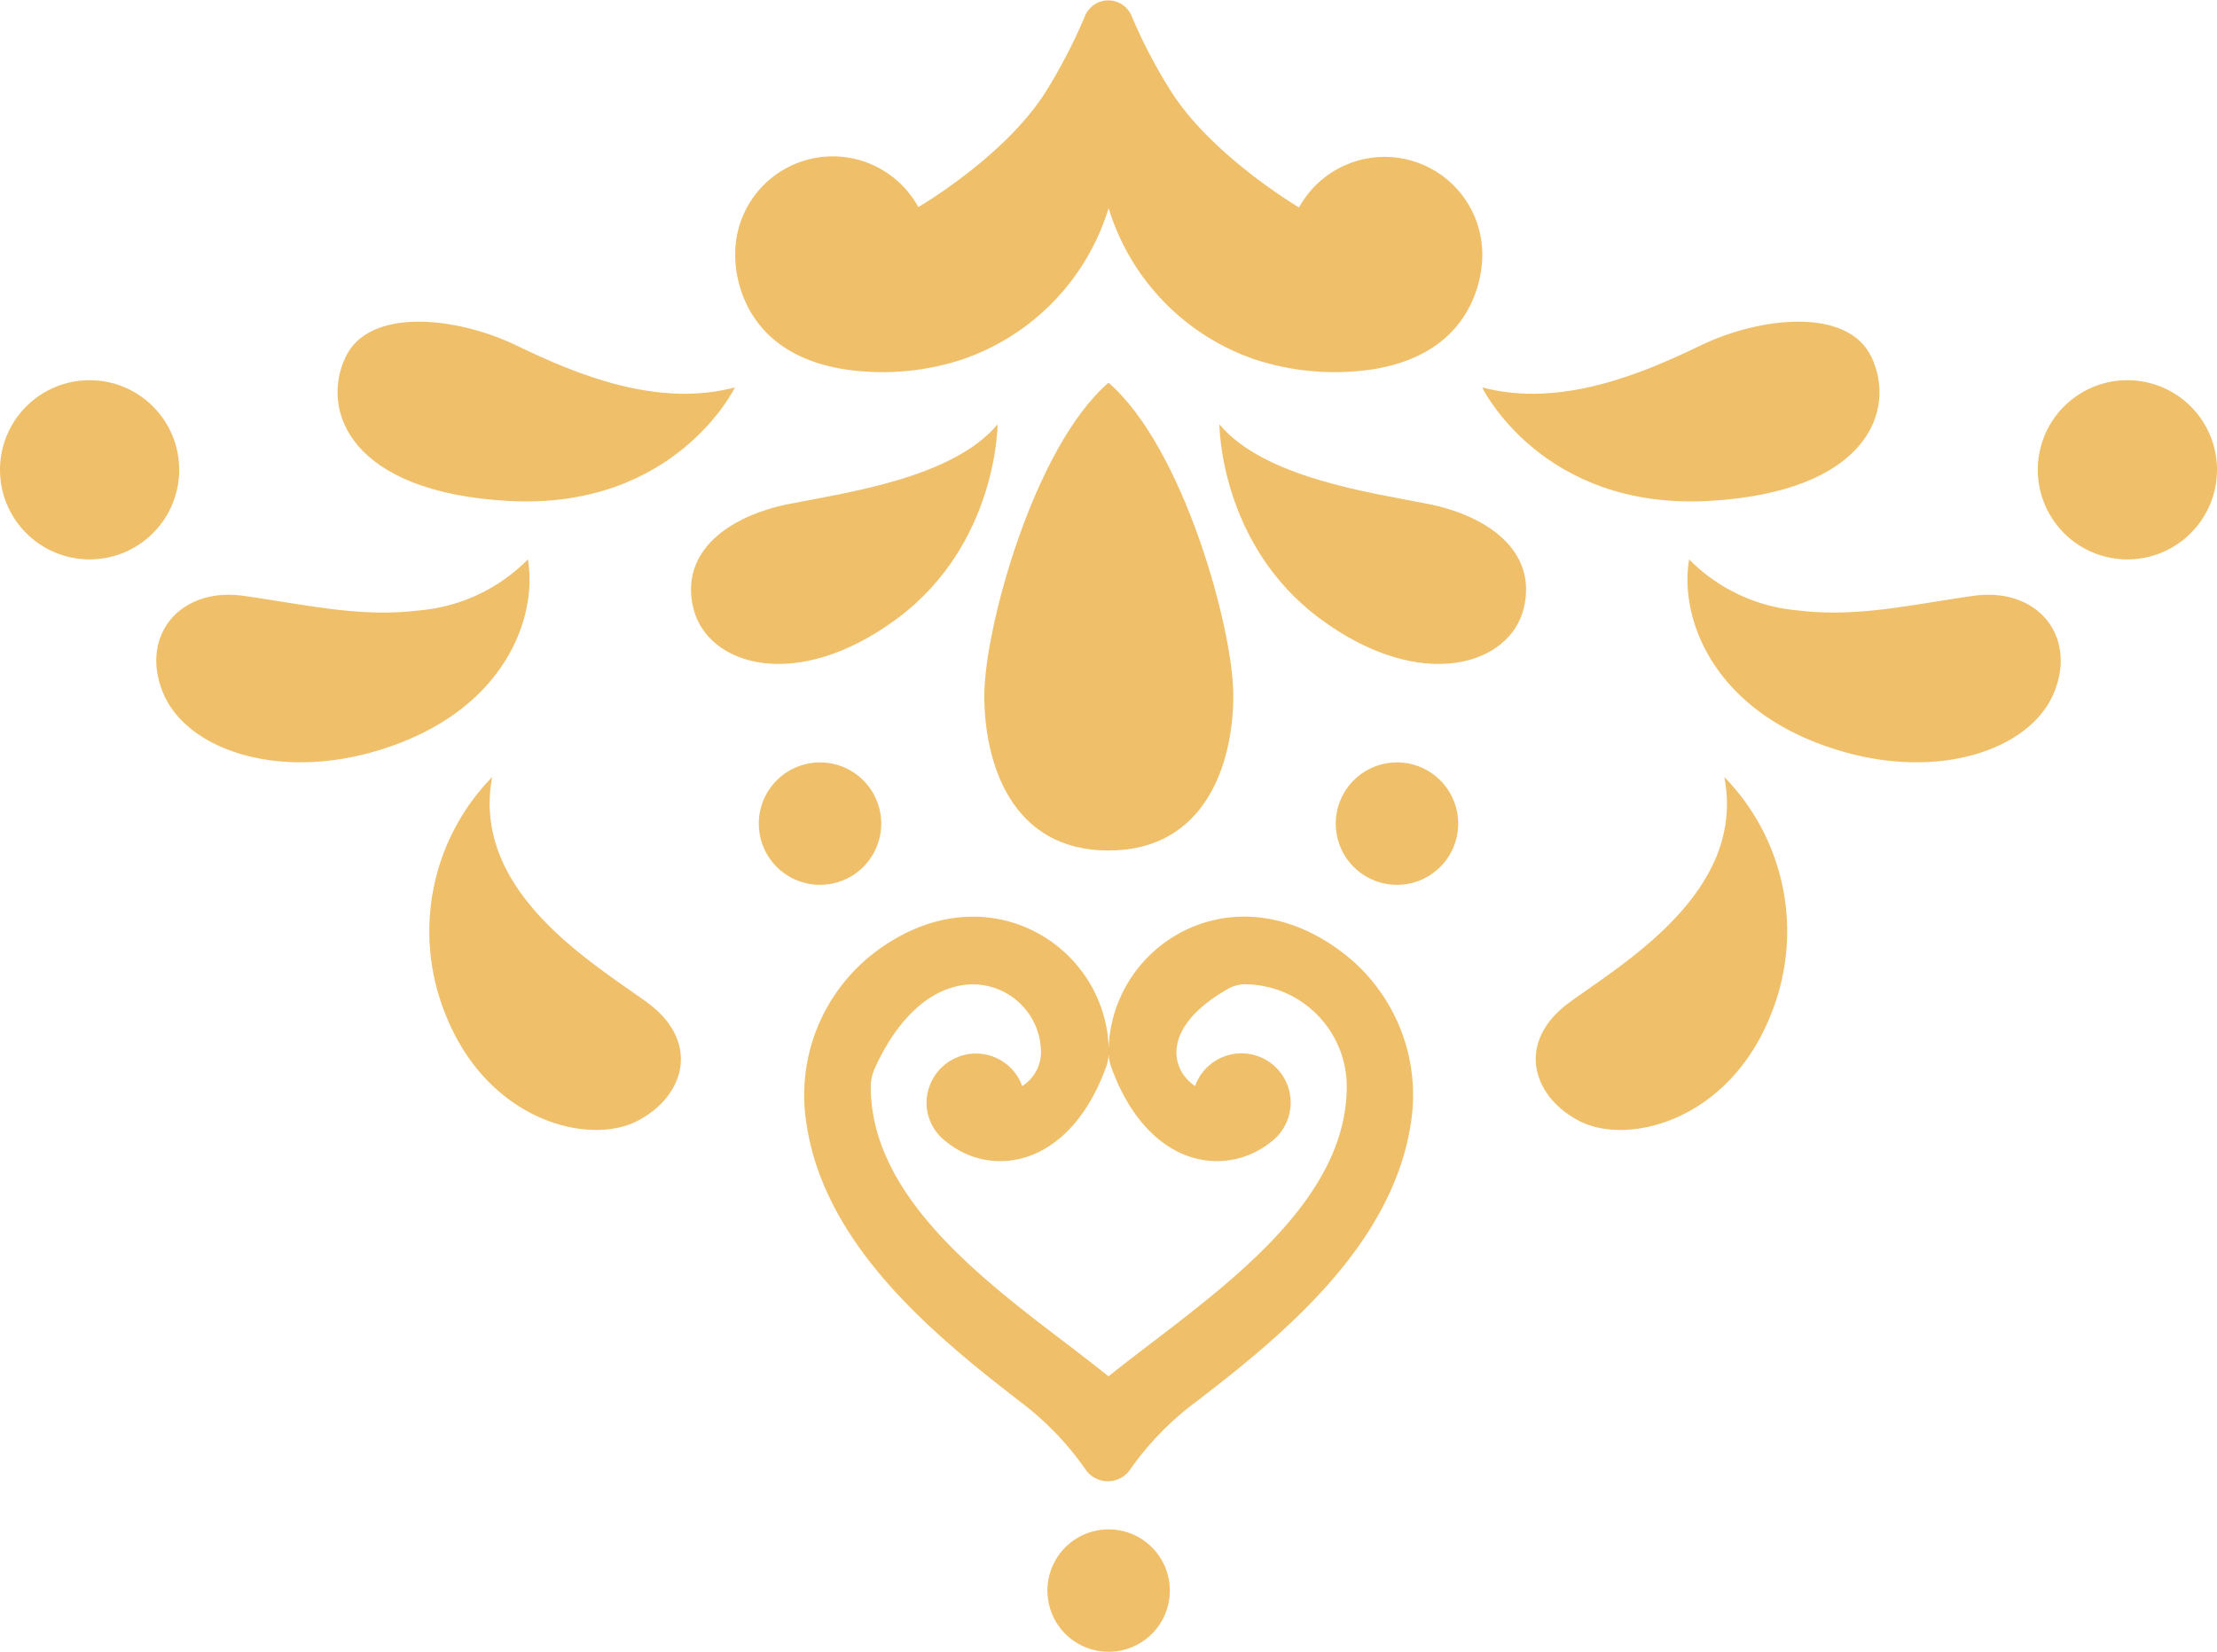 <svg xmlns="http://www.w3.org/2000/svg" viewBox="0 0 175.68 130.9"><defs><style>.cls-1{fill:#efbf69;}</style></defs><title>Element-Mahkota-Bawah</title><g id="Layer_2" data-name="Layer 2"><g id="_8-Quotes" data-name="8-Quotes"><g id="Element-Mahkota-Bawah"><path class="cls-1" d="M81,111.2a23.56,23.56,0,0,1,5,5.22,2.14,2.14,0,0,0,3.58,0,23.56,23.56,0,0,1,5.05-5.22c7.06-5.39,15.62-12.47,17.15-22.06a14.21,14.21,0,0,0-6-14.09c-8.64-6-17.93.13-17.93,8.36a3.48,3.48,0,0,0,.22,1.19c2.92,8,9.12,8.8,12.73,5.83a3.9,3.9,0,1,0-6.1-4.36c-2-1.35-2.67-4.69,2.58-7.69A2.83,2.83,0,0,1,98.63,78a8.12,8.12,0,0,1,8.09,8.1c0,8.51-8.51,15-15.37,20.25-1.21.92-2.4,1.83-3.51,2.72-1.11-.89-2.29-1.8-3.5-2.72C77.47,101.12,69,94.62,69,86.11a3.58,3.58,0,0,1,.33-1.47c4.75-10.4,13.16-6.78,13.16-1.23A3.19,3.19,0,0,1,81,86.07a3.89,3.89,0,0,0-3.65-2.58,3.93,3.93,0,0,0-3.93,3.93,3.86,3.86,0,0,0,1.49,3c3.6,3,9.8,2.15,12.72-5.81a3.61,3.61,0,0,0,.23-1.21c0-8.23-9.29-14.33-17.94-8.36a14.23,14.23,0,0,0-6,14.09C65.38,98.73,74,105.81,81,111.2Z"/><path class="cls-1" d="M70,29.49a20.25,20.25,0,0,0,6.24-1,18.31,18.31,0,0,0,11.61-12,18.31,18.31,0,0,0,11.61,12,20.26,20.26,0,0,0,6.25,1c10.26,0,11.75-6.62,11.75-9.3a7.74,7.74,0,0,0-14.52-3.75l0,0S96,12.35,92.75,7.17a41.09,41.09,0,0,1-3.12-6,2,2,0,0,0-3.61,0,42.64,42.64,0,0,1-3.09,6c-3.21,5.2-10.16,9.24-10.16,9.24l0,0a7.73,7.73,0,0,0-14.51,3.75C58.24,22.87,59.72,29.49,70,29.49Z"/><path class="cls-1" d="M87.84,30.33C81.91,35.46,78,49.85,78,55.12S80.09,67.4,87.84,67.4s9.89-7,9.89-12.28S93.78,35.46,87.84,30.33Z"/><path class="cls-1" d="M96.63,33.63s0,9.51,8,15.42,15.07,3.67,16.13-.9-3-7.3-7.58-8.21S100.19,37.88,96.63,33.63Z"/><path class="cls-1" d="M79.05,33.63s0,9.51-8,15.42S56,52.72,54.93,48.15s3-7.3,7.59-8.21S75.49,37.88,79.05,33.63Z"/><path class="cls-1" d="M115.55,65.26a4.85,4.85,0,1,1-4.84-4.84A4.85,4.85,0,0,1,115.55,65.26Z"/><path class="cls-1" d="M175.68,37.23a7.1,7.1,0,1,1-7.1-7.1A7.1,7.1,0,0,1,175.68,37.23Z"/><path class="cls-1" d="M60.13,65.26A4.85,4.85,0,1,0,65,60.42,4.85,4.85,0,0,0,60.13,65.26Z"/><path class="cls-1" d="M83,126.05a4.85,4.85,0,1,0,4.85-4.85A4.85,4.85,0,0,0,83,126.05Z"/><path class="cls-1" d="M117.45,30.7s4.69,9.72,17.94,9C148,39,150.29,32.5,148.31,28.32c-1.87-4-8.83-3.23-13.58-.93S123.58,32.33,117.45,30.7Z"/><path class="cls-1" d="M133.85,44.33c-.78,4.53,1.76,12,11.68,15.08,8.07,2.52,15.37,0,17.23-4.51s-1.33-8.4-6.39-7.68-9.22,1.72-13.84,1.16A13.77,13.77,0,0,1,133.85,44.33Z"/><path class="cls-1" d="M136.64,61.58a17.5,17.5,0,0,1,3.82,18.49c-3.3,8.78-11.46,10.74-15.28,8.78s-5.06-6.3-.83-9.4S138.4,70.67,136.64,61.58Z"/><path class="cls-1" d="M58.24,30.7s-4.7,9.72-17.94,9C27.68,39,25.4,32.5,27.37,28.32c1.87-4,8.83-3.23,13.58-.93S52.1,32.33,58.24,30.7Z"/><path class="cls-1" d="M41.83,44.33c.78,4.53-1.76,12-11.67,15.08-8.08,2.52-15.38,0-17.24-4.51s1.33-8.4,6.39-7.68,9.23,1.72,13.84,1.16A13.74,13.74,0,0,0,41.83,44.33Z"/><path class="cls-1" d="M39,61.58a17.5,17.5,0,0,0-3.82,18.49c3.3,8.78,11.46,10.74,15.29,8.78s5.06-6.3.82-9.4S37.29,70.67,39,61.58Z"/><circle class="cls-1" cx="7.1" cy="37.23" r="7.1"/></g></g></g></svg>